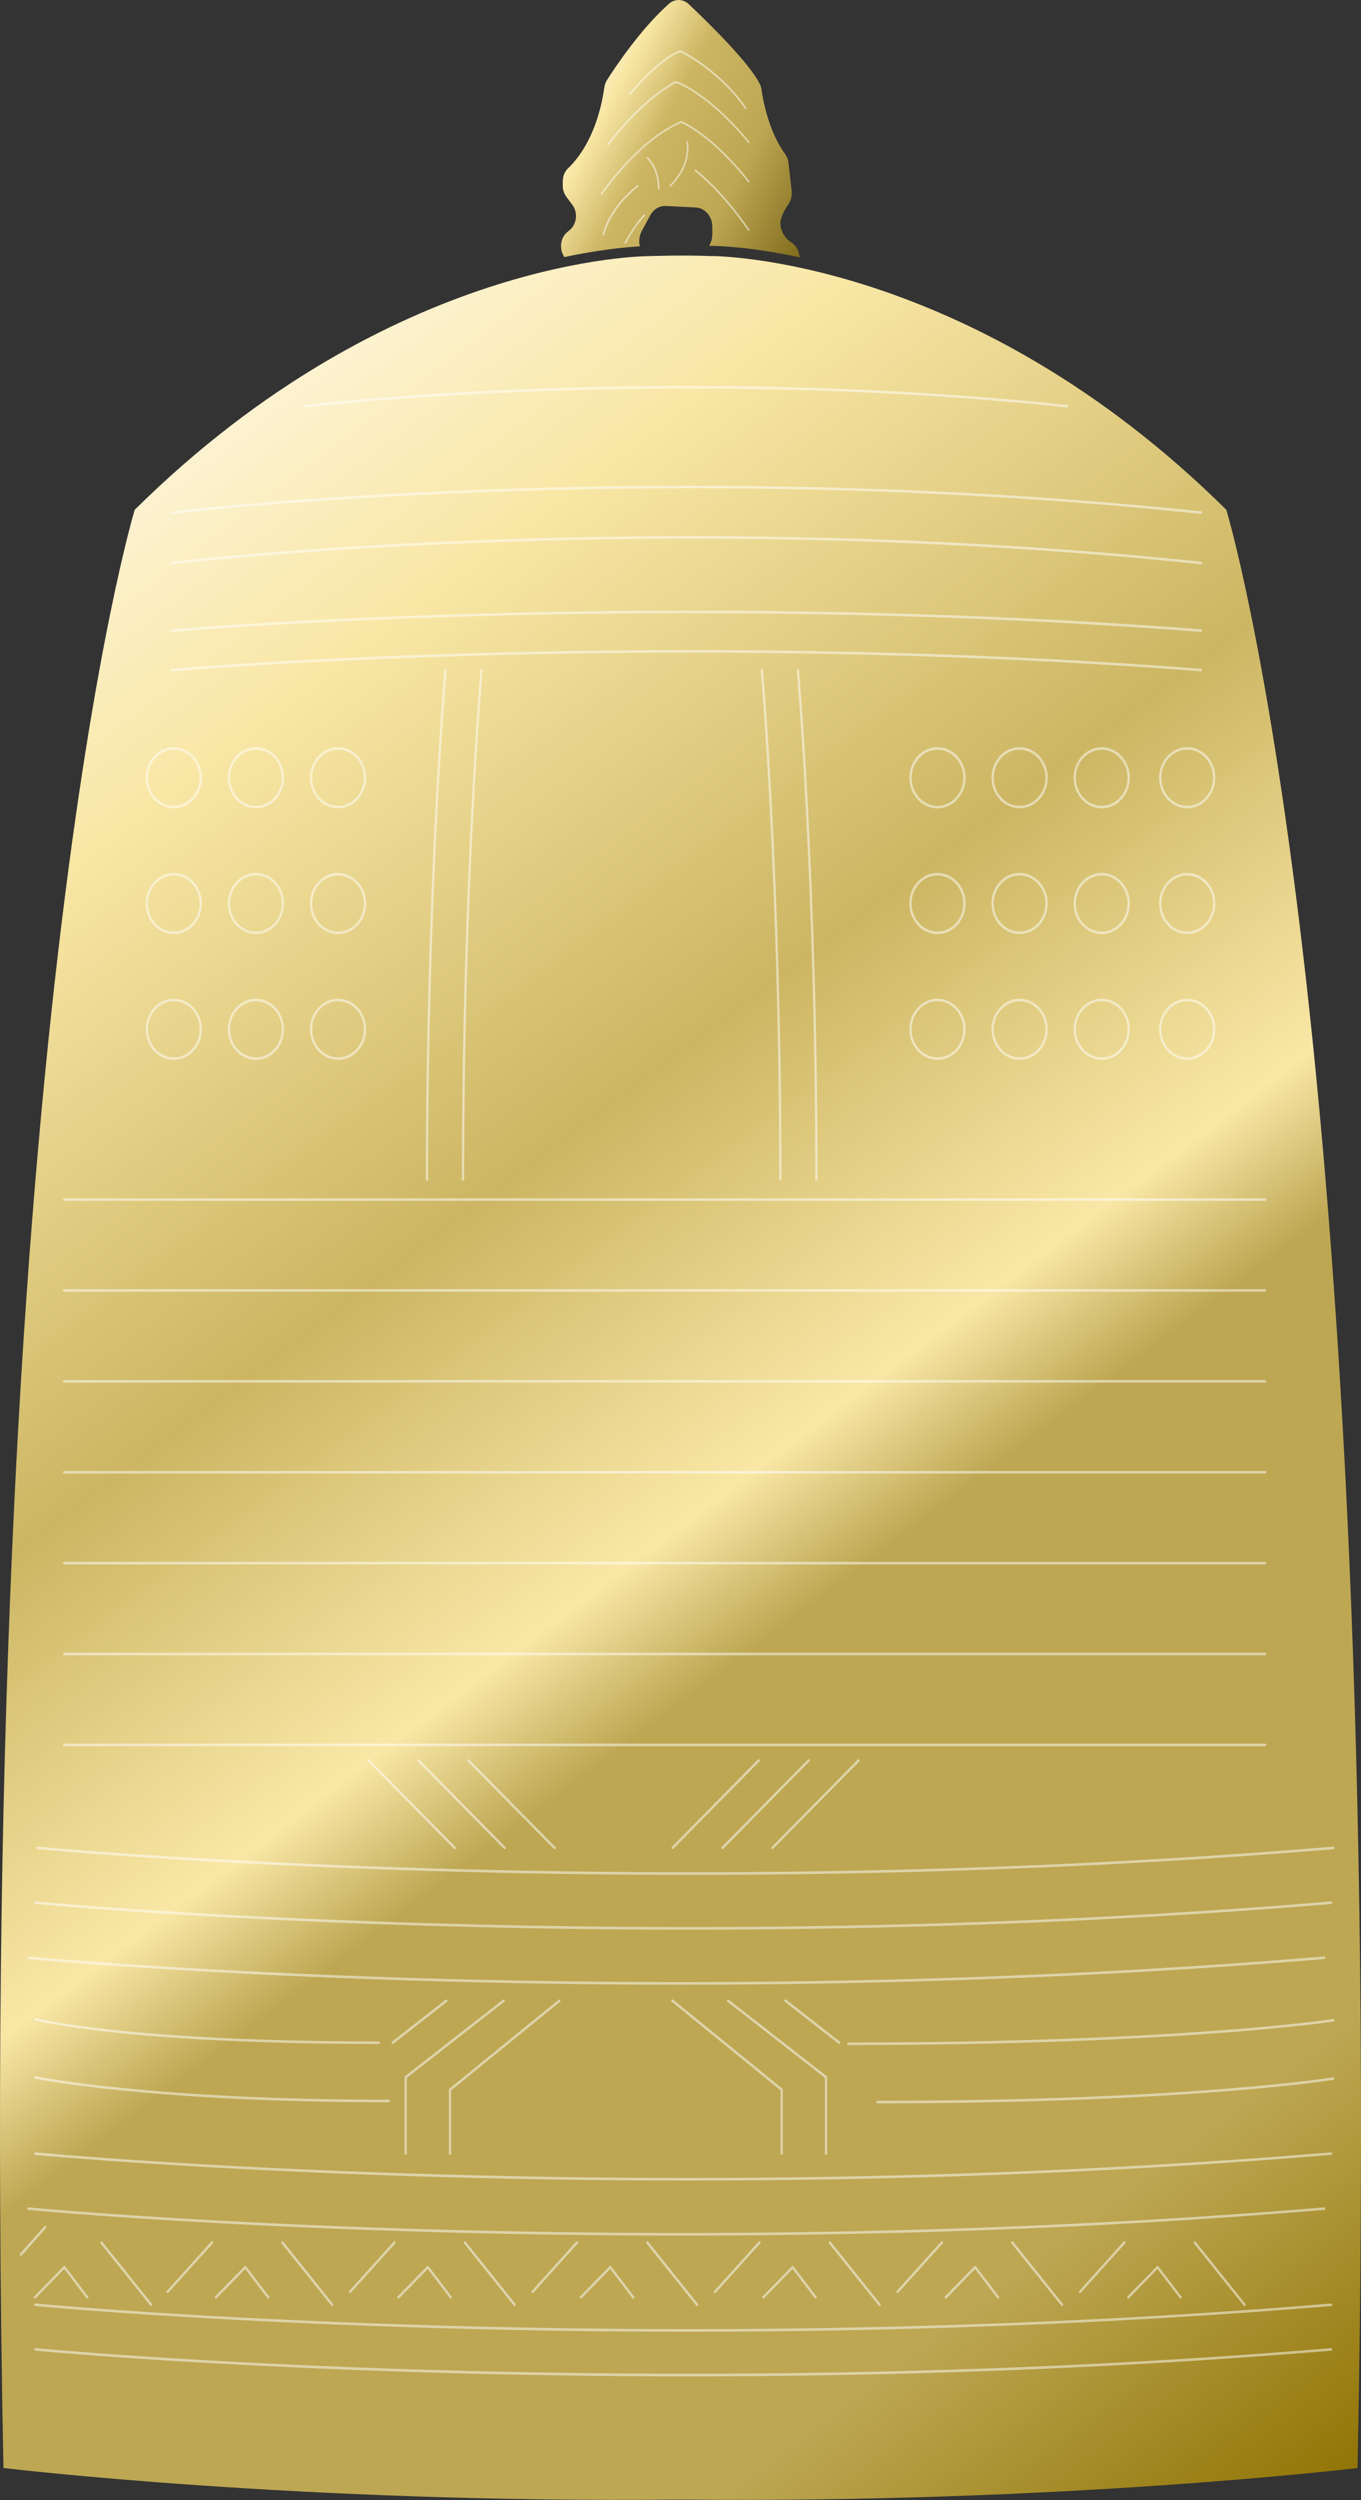 <svg width="331" height="608" viewBox="0 0 331 608" fill="none" xmlns="http://www.w3.org/2000/svg">
<rect x="0" y="0" width="331" height="608" fill="#333333" stroke="none"/>
<path d="M173.176 62.279C173.176 62.279 235.707 62.066 298.238 123.965C298.238 123.965 337.161 251.191 330.16 600.199C330.16 600.199 258.35 608.854 165.501 607.879C72.653 608.854 0.843 600.199 0.843 600.199C-6.159 251.204 32.765 123.978 32.765 123.978C95.296 62.066 157.827 62.291 157.827 62.291C157.827 62.291 166.399 61.978 173.176 62.291V62.279Z" fill="url(#paint0_linear_232_549)"/>
<path d="M8.572 463.043C9.549 463.143 74.728 469.284 167.419 469.284C214.107 469.284 267.796 467.72 323.729 463.043C323.886 463.043 323.999 462.88 323.987 462.705C323.987 462.53 323.83 462.38 323.684 462.417C156.726 476.376 10.076 462.555 8.606 462.417C8.46 462.405 8.314 462.53 8.303 462.705C8.292 462.88 8.404 463.03 8.561 463.043H8.572Z" fill="white" fill-opacity="0.5"/>
<path d="M6.889 476.425C7.865 476.526 73.044 482.667 165.736 482.667C212.423 482.667 266.113 481.103 322.046 476.425C322.203 476.425 322.315 476.263 322.304 476.088C322.293 475.913 322.158 475.763 322.001 475.8C155.043 489.758 8.393 475.938 6.923 475.8C6.766 475.775 6.631 475.913 6.62 476.088C6.609 476.263 6.721 476.413 6.878 476.425H6.889Z" fill="white" fill-opacity="0.5"/>
<path d="M8.572 524.054C9.549 524.154 74.728 530.295 167.419 530.295C214.107 530.295 267.796 528.732 323.729 524.054C323.886 524.054 323.999 523.891 323.987 523.716C323.987 523.541 323.83 523.391 323.684 523.429C156.726 537.387 10.076 523.566 8.606 523.429C8.46 523.404 8.314 523.541 8.303 523.716C8.292 523.891 8.404 524.041 8.561 524.054H8.572Z" fill="white" fill-opacity="0.5"/>
<path d="M323.696 560.188C156.737 574.146 10.087 560.326 8.617 560.188C8.471 560.163 8.326 560.301 8.314 560.476C8.303 560.651 8.415 560.801 8.572 560.813C9.549 560.913 74.728 567.055 167.419 567.055C214.107 567.055 267.796 565.491 323.729 560.813C323.886 560.813 323.999 560.651 323.987 560.476C323.987 560.301 323.83 560.15 323.684 560.188H323.696Z" fill="white" fill-opacity="0.5"/>
<path d="M323.696 571.044C156.737 585.003 10.087 571.182 8.617 571.044C8.471 571.032 8.326 571.157 8.314 571.332C8.303 571.507 8.415 571.657 8.572 571.67C9.549 571.77 74.728 577.911 167.419 577.911C214.107 577.911 267.796 576.348 323.729 571.67C323.886 571.67 323.999 571.507 323.987 571.332C323.987 571.157 323.83 571.007 323.684 571.044H323.696Z" fill="white" fill-opacity="0.5"/>
<path d="M6.889 537.437C7.865 537.537 73.044 543.678 165.736 543.678C212.423 543.678 266.113 542.115 322.046 537.437C322.203 537.437 322.315 537.274 322.304 537.099C322.293 536.924 322.158 536.774 322.001 536.812C155.043 550.77 8.393 536.949 6.923 536.812C6.766 536.787 6.631 536.924 6.62 537.099C6.609 537.274 6.721 537.424 6.878 537.437H6.889Z" fill="white" fill-opacity="0.5"/>
<path d="M9.133 449.71C10.11 449.81 75.288 455.951 167.98 455.951C214.668 455.951 268.357 454.387 324.29 449.71C324.447 449.71 324.559 449.547 324.548 449.372C324.548 449.197 324.391 449.047 324.245 449.084C157.287 463.042 10.637 449.222 9.167 449.084C9.01 449.072 8.875 449.197 8.864 449.372C8.853 449.547 8.965 449.697 9.122 449.71H9.133Z" fill="white" fill-opacity="0.5"/>
<path d="M15.607 292.041H307.684C307.841 292.041 307.965 291.903 307.965 291.728C307.965 291.553 307.841 291.415 307.684 291.415H15.607C15.45 291.415 15.327 291.553 15.327 291.728C15.327 291.903 15.45 292.041 15.607 292.041Z" fill="white" fill-opacity="0.5"/>
<path d="M15.607 314.141H307.684C307.841 314.141 307.965 314.004 307.965 313.829C307.965 313.653 307.841 313.516 307.684 313.516H15.607C15.45 313.516 15.327 313.653 15.327 313.829C15.327 314.004 15.45 314.141 15.607 314.141Z" fill="white" fill-opacity="0.5"/>
<path d="M15.607 336.242H307.684C307.841 336.242 307.965 336.104 307.965 335.929C307.965 335.754 307.841 335.617 307.684 335.617H15.607C15.45 335.617 15.327 335.754 15.327 335.929C15.327 336.104 15.45 336.242 15.607 336.242Z" fill="white" fill-opacity="0.5"/>
<path d="M15.607 358.355H307.684C307.841 358.355 307.965 358.218 307.965 358.042C307.965 357.867 307.841 357.73 307.684 357.73H15.607C15.45 357.73 15.327 357.867 15.327 358.042C15.327 358.218 15.45 358.355 15.607 358.355Z" fill="white" fill-opacity="0.5"/>
<path d="M15.607 380.456H307.684C307.841 380.456 307.965 380.318 307.965 380.143C307.965 379.968 307.841 379.83 307.684 379.83H15.607C15.45 379.83 15.327 379.968 15.327 380.143C15.327 380.318 15.45 380.456 15.607 380.456Z" fill="white" fill-opacity="0.5"/>
<path d="M15.607 402.557H307.684C307.841 402.557 307.965 402.419 307.965 402.244C307.965 402.069 307.841 401.931 307.684 401.931H15.607C15.45 401.931 15.327 402.069 15.327 402.244C15.327 402.419 15.45 402.557 15.607 402.557Z" fill="white" fill-opacity="0.5"/>
<path d="M15.607 424.657H307.684C307.841 424.657 307.965 424.52 307.965 424.344C307.965 424.169 307.841 424.032 307.684 424.032H15.607C15.45 424.032 15.327 424.169 15.327 424.344C15.327 424.52 15.45 424.657 15.607 424.657Z" fill="white" fill-opacity="0.5"/>
<path d="M41.863 124.978C41.863 124.978 41.886 124.978 41.897 124.978C43.052 124.841 159.508 111.02 292.077 124.978C292.222 124.978 292.368 124.866 292.38 124.691C292.391 124.516 292.279 124.366 292.122 124.353C159.486 110.395 42.985 124.215 41.818 124.353C41.661 124.378 41.549 124.528 41.571 124.703C41.583 124.866 41.706 124.978 41.852 124.978H41.863Z" fill="white" fill-opacity="0.5"/>
<path d="M41.863 137.236C41.863 137.236 41.886 137.236 41.897 137.236C43.052 137.098 159.508 123.277 292.077 137.236C292.222 137.236 292.368 137.123 292.38 136.948C292.391 136.773 292.279 136.623 292.122 136.61C159.486 122.652 42.985 136.473 41.818 136.61C41.661 136.635 41.549 136.785 41.571 136.961C41.583 137.123 41.706 137.236 41.852 137.236H41.863Z" fill="white" fill-opacity="0.5"/>
<path d="M73.931 99.1C74.795 99.001 161.18 88.744 259.515 99.1H259.538C259.684 99.1 259.807 98.975 259.818 98.813C259.829 98.638 259.717 98.488 259.56 98.475C161.158 88.119 74.716 98.375 73.864 98.475C73.706 98.5 73.594 98.65 73.617 98.825C73.639 99.001 73.774 99.126 73.931 99.1Z" fill="white" fill-opacity="0.5"/>
<path d="M41.841 153.671C41.841 153.671 41.852 153.671 41.863 153.671C43.019 153.571 159.486 143.477 292.065 153.671C292.223 153.696 292.357 153.558 292.368 153.383C292.368 153.208 292.267 153.058 292.11 153.045C159.486 142.852 42.985 152.945 41.829 153.045C41.672 153.058 41.56 153.208 41.571 153.383C41.583 153.546 41.706 153.671 41.852 153.671H41.841Z" fill="white" fill-opacity="0.5"/>
<path d="M41.841 163.264C41.841 163.264 41.852 163.264 41.863 163.264C43.019 163.164 159.486 153.07 292.065 163.264C292.223 163.264 292.357 163.151 292.368 162.976C292.368 162.801 292.267 162.651 292.11 162.638C159.486 152.445 42.985 162.538 41.829 162.638C41.672 162.651 41.56 162.801 41.571 162.976C41.583 163.139 41.706 163.264 41.852 163.264H41.841Z" fill="white" fill-opacity="0.5"/>
<path d="M42.267 196.596C46.037 196.596 49.111 193.257 49.111 189.154C49.111 185.052 46.037 181.712 42.267 181.712C38.497 181.712 35.423 185.052 35.423 189.154C35.423 193.257 38.497 196.596 42.267 196.596ZM42.267 182.325C45.734 182.325 48.55 185.389 48.55 189.142C48.55 192.894 45.734 195.958 42.267 195.958C38.8 195.958 35.984 192.894 35.984 189.142C35.984 185.389 38.8 182.325 42.267 182.325Z" fill="white" fill-opacity="0.5"/>
<path d="M62.239 181.7C58.469 181.7 55.395 185.039 55.395 189.142C55.395 193.244 58.469 196.584 62.239 196.584C66.009 196.584 69.084 193.244 69.084 189.142C69.084 185.039 66.009 181.7 62.239 181.7ZM62.239 195.971C58.772 195.971 55.956 192.906 55.956 189.154C55.956 185.402 58.772 182.338 62.239 182.338C65.706 182.338 68.523 185.402 68.523 189.154C68.523 192.906 65.706 195.971 62.239 195.971Z" fill="white" fill-opacity="0.5"/>
<path d="M82.212 181.7C78.441 181.7 75.367 185.039 75.367 189.142C75.367 193.244 78.441 196.584 82.212 196.584C85.981 196.584 89.056 193.244 89.056 189.142C89.056 185.039 85.981 181.7 82.212 181.7ZM82.212 195.971C78.744 195.971 75.928 192.906 75.928 189.154C75.928 185.402 78.744 182.338 82.212 182.338C85.679 182.338 88.495 185.402 88.495 189.154C88.495 192.906 85.679 195.971 82.212 195.971Z" fill="white" fill-opacity="0.5"/>
<path d="M42.267 227.177C46.037 227.177 49.111 223.837 49.111 219.735C49.111 215.633 46.037 212.293 42.267 212.293C38.497 212.293 35.423 215.633 35.423 219.735C35.423 223.837 38.497 227.177 42.267 227.177ZM42.267 212.906C45.734 212.906 48.55 215.97 48.55 219.722C48.55 223.475 45.734 226.539 42.267 226.539C38.8 226.539 35.984 223.475 35.984 219.722C35.984 215.97 38.8 212.906 42.267 212.906Z" fill="white" fill-opacity="0.5"/>
<path d="M62.239 212.281C58.469 212.281 55.395 215.62 55.395 219.722C55.395 223.825 58.469 227.164 62.239 227.164C66.009 227.164 69.084 223.825 69.084 219.722C69.084 215.62 66.009 212.281 62.239 212.281ZM62.239 226.552C58.772 226.552 55.956 223.487 55.956 219.735C55.956 215.983 58.772 212.918 62.239 212.918C65.706 212.918 68.523 215.983 68.523 219.735C68.523 223.487 65.706 226.552 62.239 226.552Z" fill="white" fill-opacity="0.5"/>
<path d="M82.212 212.281C78.441 212.281 75.367 215.62 75.367 219.722C75.367 223.825 78.441 227.164 82.212 227.164C85.981 227.164 89.056 223.825 89.056 219.722C89.056 215.62 85.981 212.281 82.212 212.281ZM82.212 226.552C78.744 226.552 75.928 223.487 75.928 219.735C75.928 215.983 78.744 212.918 82.212 212.918C85.679 212.918 88.495 215.983 88.495 219.735C88.495 223.487 85.679 226.552 82.212 226.552Z" fill="white" fill-opacity="0.5"/>
<path d="M42.267 257.758C46.037 257.758 49.111 254.418 49.111 250.316C49.111 246.213 46.037 242.874 42.267 242.874C38.497 242.874 35.423 246.213 35.423 250.316C35.423 254.418 38.497 257.758 42.267 257.758ZM42.267 243.499C45.734 243.499 48.55 246.563 48.55 250.316C48.55 254.068 45.734 257.132 42.267 257.132C38.8 257.132 35.984 254.068 35.984 250.316C35.984 246.563 38.8 243.499 42.267 243.499Z" fill="white" fill-opacity="0.5"/>
<path d="M62.239 242.874C58.469 242.874 55.395 246.213 55.395 250.316C55.395 254.418 58.469 257.758 62.239 257.758C66.009 257.758 69.084 254.418 69.084 250.316C69.084 246.213 66.009 242.874 62.239 242.874ZM62.239 257.132C58.772 257.132 55.956 254.068 55.956 250.316C55.956 246.563 58.772 243.499 62.239 243.499C65.706 243.499 68.523 246.563 68.523 250.316C68.523 254.068 65.706 257.132 62.239 257.132Z" fill="white" fill-opacity="0.5"/>
<path d="M82.212 242.874C78.441 242.874 75.367 246.213 75.367 250.316C75.367 254.418 78.441 257.758 82.212 257.758C85.981 257.758 89.056 254.418 89.056 250.316C89.056 246.213 85.981 242.874 82.212 242.874ZM82.212 257.132C78.744 257.132 75.928 254.068 75.928 250.316C75.928 246.563 78.744 243.499 82.212 243.499C85.679 243.499 88.495 246.563 88.495 250.316C88.495 254.068 85.679 257.132 82.212 257.132Z" fill="white" fill-opacity="0.5"/>
<path d="M227.997 181.7C224.227 181.7 221.153 185.039 221.153 189.142C221.153 193.244 224.227 196.584 227.997 196.584C231.767 196.584 234.842 193.244 234.842 189.142C234.842 185.039 231.767 181.7 227.997 181.7ZM227.997 195.971C224.53 195.971 221.714 192.906 221.714 189.154C221.714 185.402 224.53 182.338 227.997 182.338C231.464 182.338 234.281 185.402 234.281 189.154C234.281 192.906 231.464 195.971 227.997 195.971Z" fill="white" fill-opacity="0.5"/>
<path d="M247.969 181.7C244.199 181.7 241.125 185.039 241.125 189.142C241.125 193.244 244.199 196.584 247.969 196.584C251.739 196.584 254.814 193.244 254.814 189.142C254.814 185.039 251.739 181.7 247.969 181.7ZM247.969 195.971C244.502 195.971 241.686 192.906 241.686 189.154C241.686 185.402 244.502 182.338 247.969 182.338C251.436 182.338 254.253 185.402 254.253 189.154C254.253 192.906 251.436 195.971 247.969 195.971Z" fill="white" fill-opacity="0.5"/>
<path d="M267.942 181.7C264.172 181.7 261.097 185.039 261.097 189.142C261.097 193.244 264.172 196.584 267.942 196.584C271.712 196.584 274.786 193.244 274.786 189.142C274.786 185.039 271.712 181.7 267.942 181.7ZM267.942 195.971C264.475 195.971 261.658 192.906 261.658 189.154C261.658 185.402 264.475 182.338 267.942 182.338C271.409 182.338 274.225 185.402 274.225 189.154C274.225 192.906 271.409 195.971 267.942 195.971Z" fill="white" fill-opacity="0.5"/>
<path d="M227.997 212.281C224.227 212.281 221.153 215.62 221.153 219.722C221.153 223.825 224.227 227.164 227.997 227.164C231.767 227.164 234.842 223.825 234.842 219.722C234.842 215.62 231.767 212.281 227.997 212.281ZM227.997 226.552C224.53 226.552 221.714 223.487 221.714 219.735C221.714 215.983 224.53 212.918 227.997 212.918C231.464 212.918 234.281 215.983 234.281 219.735C234.281 223.487 231.464 226.552 227.997 226.552Z" fill="white" fill-opacity="0.5"/>
<path d="M247.969 212.281C244.199 212.281 241.125 215.62 241.125 219.722C241.125 223.825 244.199 227.164 247.969 227.164C251.739 227.164 254.814 223.825 254.814 219.722C254.814 215.62 251.739 212.281 247.969 212.281ZM247.969 226.552C244.502 226.552 241.686 223.487 241.686 219.735C241.686 215.983 244.502 212.918 247.969 212.918C251.436 212.918 254.253 215.983 254.253 219.735C254.253 223.487 251.436 226.552 247.969 226.552Z" fill="white" fill-opacity="0.5"/>
<path d="M267.942 212.281C264.172 212.281 261.097 215.62 261.097 219.722C261.097 223.825 264.172 227.164 267.942 227.164C271.712 227.164 274.786 223.825 274.786 219.722C274.786 215.62 271.712 212.281 267.942 212.281ZM267.942 226.552C264.475 226.552 261.658 223.487 261.658 219.735C261.658 215.983 264.475 212.918 267.942 212.918C271.409 212.918 274.225 215.983 274.225 219.735C274.225 223.487 271.409 226.552 267.942 226.552Z" fill="white" fill-opacity="0.5"/>
<path d="M227.997 242.874C224.227 242.874 221.153 246.213 221.153 250.316C221.153 254.418 224.227 257.758 227.997 257.758C231.767 257.758 234.842 254.418 234.842 250.316C234.842 246.213 231.767 242.874 227.997 242.874ZM227.997 257.132C224.53 257.132 221.714 254.068 221.714 250.316C221.714 246.563 224.53 243.499 227.997 243.499C231.464 243.499 234.281 246.563 234.281 250.316C234.281 254.068 231.464 257.132 227.997 257.132Z" fill="white" fill-opacity="0.5"/>
<path d="M247.969 242.874C244.199 242.874 241.125 246.213 241.125 250.316C241.125 254.418 244.199 257.758 247.969 257.758C251.739 257.758 254.814 254.418 254.814 250.316C254.814 246.213 251.739 242.874 247.969 242.874ZM247.969 257.132C244.502 257.132 241.686 254.068 241.686 250.316C241.686 246.563 244.502 243.499 247.969 243.499C251.436 243.499 254.253 246.563 254.253 250.316C254.253 254.068 251.436 257.132 247.969 257.132Z" fill="white" fill-opacity="0.5"/>
<path d="M267.942 242.874C264.172 242.874 261.097 246.213 261.097 250.316C261.097 254.418 264.172 257.758 267.942 257.758C271.712 257.758 274.786 254.418 274.786 250.316C274.786 246.213 271.712 242.874 267.942 242.874ZM267.942 257.132C264.475 257.132 261.658 254.068 261.658 250.316C261.658 246.563 264.475 243.499 267.942 243.499C271.409 243.499 274.225 246.563 274.225 250.316C274.225 254.068 271.409 257.132 267.942 257.132Z" fill="white" fill-opacity="0.5"/>
<path d="M281.889 189.142C281.889 193.244 284.963 196.584 288.733 196.584C292.503 196.584 295.577 193.244 295.577 189.142C295.577 185.039 292.503 181.7 288.733 181.7C284.963 181.7 281.889 185.039 281.889 189.142ZM295.016 189.142C295.016 192.906 292.2 195.958 288.733 195.958C285.266 195.958 282.45 192.894 282.45 189.142C282.45 185.389 285.266 182.325 288.733 182.325C292.2 182.325 295.016 185.389 295.016 189.142Z" fill="white" fill-opacity="0.5"/>
<path d="M288.733 212.281C284.963 212.281 281.889 215.62 281.889 219.722C281.889 223.825 284.963 227.164 288.733 227.164C292.503 227.164 295.577 223.825 295.577 219.722C295.577 215.62 292.503 212.281 288.733 212.281ZM288.733 226.552C285.266 226.552 282.45 223.487 282.45 219.735C282.45 215.983 285.266 212.918 288.733 212.918C292.2 212.918 295.016 215.983 295.016 219.735C295.016 223.487 292.2 226.552 288.733 226.552Z" fill="white" fill-opacity="0.5"/>
<path d="M288.733 242.874C284.963 242.874 281.889 246.213 281.889 250.316C281.889 254.418 284.963 257.758 288.733 257.758C292.503 257.758 295.577 254.418 295.577 250.316C295.577 246.213 292.503 242.874 288.733 242.874ZM288.733 257.132C285.266 257.132 282.45 254.068 282.45 250.316C282.45 246.563 285.266 243.499 288.733 243.499C292.2 243.499 295.016 246.563 295.016 250.316C295.016 254.068 292.2 257.132 288.733 257.132Z" fill="white" fill-opacity="0.5"/>
<path d="M116.837 162.926C116.792 163.439 112.327 214.669 112.327 286.837C112.327 287.013 112.45 287.15 112.607 287.15C112.764 287.15 112.888 287.013 112.888 286.837C112.888 214.707 117.353 163.501 117.398 162.989C117.41 162.814 117.297 162.663 117.152 162.651C117.006 162.651 116.86 162.763 116.849 162.926H116.837Z" fill="white" fill-opacity="0.5"/>
<path d="M108.074 162.926C108.029 163.439 103.564 214.669 103.564 286.837C103.564 287.013 103.687 287.15 103.844 287.15C104.001 287.15 104.125 287.013 104.125 286.837C104.125 214.707 108.59 163.501 108.635 162.989C108.647 162.814 108.534 162.663 108.388 162.651C108.243 162.651 108.097 162.763 108.086 162.926H108.074Z" fill="white" fill-opacity="0.5"/>
<path d="M185.248 162.651C185.091 162.663 184.978 162.826 185.001 162.989C185.046 163.501 189.511 214.707 189.511 286.837C189.511 287.013 189.635 287.15 189.792 287.15C189.949 287.15 190.072 287.013 190.072 286.837C190.072 214.682 185.607 163.439 185.562 162.926C185.551 162.751 185.405 162.626 185.259 162.651H185.248Z" fill="white" fill-opacity="0.5"/>
<path d="M194.011 162.651C193.854 162.663 193.742 162.826 193.764 162.989C193.809 163.501 198.275 214.707 198.275 286.837C198.275 287.013 198.398 287.15 198.555 287.15C198.712 287.15 198.836 287.013 198.836 286.837C198.836 214.682 194.37 163.439 194.325 162.926C194.314 162.751 194.168 162.626 194.022 162.651H194.011Z" fill="white" fill-opacity="0.5"/>
<path d="M134.88 449.71C134.958 449.71 135.037 449.672 135.093 449.61C135.194 449.484 135.194 449.284 135.07 449.172L114.122 427.922C114.01 427.809 113.83 427.809 113.729 427.947C113.628 428.072 113.628 428.272 113.752 428.384L134.7 449.635C134.7 449.635 134.824 449.722 134.891 449.722L134.88 449.71Z" fill="white" fill-opacity="0.5"/>
<path d="M122.739 449.71C122.818 449.71 122.896 449.672 122.953 449.61C123.054 449.484 123.054 449.284 122.93 449.172L101.982 427.922C101.87 427.809 101.69 427.809 101.589 427.947C101.488 428.072 101.488 428.272 101.611 428.384L122.56 449.635C122.56 449.635 122.683 449.722 122.751 449.722L122.739 449.71Z" fill="white" fill-opacity="0.5"/>
<path d="M89.437 427.934C89.336 428.059 89.336 428.259 89.46 428.372L110.408 449.622C110.408 449.622 110.532 449.71 110.599 449.71C110.677 449.71 110.756 449.672 110.812 449.61C110.913 449.484 110.913 449.284 110.79 449.172L89.841 427.922C89.729 427.809 89.55 427.809 89.449 427.947L89.437 427.934Z" fill="white" fill-opacity="0.5"/>
<path d="M187.851 449.71C187.918 449.71 187.986 449.685 188.042 449.622L208.99 428.372C209.102 428.259 209.114 428.059 209.013 427.934C208.912 427.809 208.732 427.796 208.62 427.909L187.671 449.159C187.559 449.272 187.548 449.472 187.649 449.597C187.705 449.66 187.784 449.697 187.851 449.697V449.71Z" fill="white" fill-opacity="0.5"/>
<path d="M175.711 449.71C175.778 449.71 175.845 449.685 175.901 449.622L196.85 428.372C196.962 428.259 196.973 428.059 196.872 427.934C196.771 427.809 196.592 427.796 196.479 427.909L175.531 449.159C175.419 449.272 175.408 449.472 175.509 449.597C175.565 449.66 175.643 449.697 175.711 449.697V449.71Z" fill="white" fill-opacity="0.5"/>
<path d="M184.72 427.934C184.619 427.809 184.44 427.796 184.328 427.909L163.379 449.159C163.267 449.272 163.256 449.472 163.357 449.597C163.413 449.66 163.492 449.697 163.57 449.697C163.637 449.697 163.705 449.672 163.761 449.61L184.709 428.359C184.821 428.247 184.833 428.047 184.732 427.922L184.72 427.934Z" fill="white" fill-opacity="0.5"/>
<path d="M109.163 508.207V523.741C109.163 523.916 109.286 524.054 109.443 524.054C109.6 524.054 109.724 523.916 109.724 523.741V508.37L136.193 486.819C136.316 486.719 136.35 486.519 136.249 486.381C136.159 486.244 135.979 486.206 135.856 486.319L109.264 507.969C109.196 508.032 109.151 508.119 109.151 508.219L109.163 508.207Z" fill="white" fill-opacity="0.5"/>
<path d="M122.335 486.306L98.515 504.893C98.436 504.955 98.391 505.043 98.391 505.155V523.741C98.391 523.916 98.515 524.054 98.672 524.054C98.829 524.054 98.952 523.916 98.952 523.741V505.318L122.65 486.819C122.773 486.719 122.807 486.519 122.717 486.381C122.627 486.244 122.459 486.206 122.324 486.306H122.335Z" fill="white" fill-opacity="0.5"/>
<path d="M108.4 486.306L95.328 496.512C95.205 496.613 95.171 496.813 95.261 496.95C95.317 497.038 95.406 497.088 95.485 497.088C95.541 497.088 95.597 497.075 95.642 497.038L108.714 486.832C108.837 486.732 108.871 486.532 108.781 486.394C108.691 486.256 108.523 486.219 108.388 486.319L108.4 486.306Z" fill="white" fill-opacity="0.5"/>
<path d="M163.312 486.369C163.222 486.507 163.245 486.707 163.368 486.807L189.837 508.357V523.729C189.837 523.904 189.96 524.041 190.118 524.041C190.275 524.041 190.398 523.904 190.398 523.729V508.194C190.398 508.094 190.353 507.994 190.286 507.944L163.694 486.294C163.57 486.194 163.391 486.219 163.301 486.356L163.312 486.369Z" fill="white" fill-opacity="0.5"/>
<path d="M176.844 486.381C176.754 486.519 176.788 486.719 176.911 486.819L200.608 505.318V523.741C200.608 523.916 200.732 524.054 200.889 524.054C201.046 524.054 201.169 523.916 201.169 523.741V505.155C201.169 505.055 201.125 504.955 201.046 504.893L177.225 486.306C177.102 486.206 176.922 486.244 176.833 486.381H176.844Z" fill="white" fill-opacity="0.5"/>
<path d="M204.087 497.075C204.177 497.075 204.266 497.025 204.322 496.938C204.412 496.8 204.379 496.6 204.255 496.5L191.183 486.294C191.06 486.194 190.88 486.231 190.791 486.369C190.701 486.506 190.735 486.707 190.858 486.807L203.93 497.013C203.93 497.013 204.031 497.063 204.087 497.063V497.075Z" fill="white" fill-opacity="0.5"/>
<path d="M92.108 497.088C92.265 497.088 92.388 496.95 92.388 496.775C92.388 496.6 92.265 496.462 92.108 496.462C30.385 496.462 8.875 490.809 8.662 490.747C8.516 490.709 8.359 490.809 8.326 490.972C8.292 491.134 8.382 491.309 8.528 491.347C8.741 491.409 30.295 497.075 92.108 497.075V497.088Z" fill="white" fill-opacity="0.5"/>
<path d="M8.539 505.53C8.808 505.58 36.432 511.259 94.531 511.259C94.689 511.259 94.812 511.121 94.812 510.946C94.812 510.771 94.689 510.633 94.531 510.633C36.5 510.633 8.92 504.98 8.651 504.917C8.494 504.88 8.348 504.993 8.326 505.168C8.292 505.33 8.393 505.505 8.55 505.53H8.539Z" fill="white" fill-opacity="0.5"/>
<path d="M324.234 491.009C323.864 491.072 286.41 496.725 206.286 496.725C206.129 496.725 206.005 496.863 206.005 497.038C206.005 497.213 206.129 497.351 206.286 497.351C286.455 497.351 323.942 491.685 324.302 491.635C324.459 491.61 324.56 491.447 324.537 491.284C324.515 491.109 324.391 490.997 324.223 491.022L324.234 491.009Z" fill="white" fill-opacity="0.5"/>
<path d="M324.548 505.443C324.526 505.268 324.38 505.155 324.234 505.18C323.886 505.243 288.688 510.896 213.366 510.896C213.209 510.896 213.086 511.034 213.086 511.209C213.086 511.384 213.209 511.521 213.366 511.521C288.733 511.521 323.965 505.856 324.313 505.793C324.47 505.768 324.571 505.605 324.548 505.443Z" fill="white" fill-opacity="0.5"/>
<path d="M51.367 545.141L40.573 557.124C40.461 557.249 40.461 557.449 40.573 557.561C40.629 557.624 40.696 557.649 40.775 557.649C40.853 557.649 40.921 557.624 40.977 557.561L51.771 545.579C51.883 545.454 51.883 545.254 51.771 545.141C51.658 545.016 51.479 545.016 51.378 545.141H51.367Z" fill="white" fill-opacity="0.5"/>
<path d="M68.478 545.129C68.366 545.242 68.354 545.442 68.455 545.567L80.562 560.701C80.618 560.776 80.697 560.801 80.775 560.801C80.843 560.801 80.91 560.776 80.966 560.726C81.078 560.613 81.089 560.413 80.989 560.288L68.882 545.154C68.781 545.029 68.601 545.016 68.489 545.129H68.478Z" fill="white" fill-opacity="0.5"/>
<path d="M59.67 551.045C59.591 551.045 59.524 551.07 59.468 551.133L52.32 558.474C52.208 558.587 52.197 558.787 52.309 558.912C52.41 559.037 52.59 559.05 52.702 558.925L59.636 551.808L65.033 558.9C65.089 558.975 65.168 559.012 65.246 559.012C65.314 559.012 65.37 558.987 65.426 558.937C65.549 558.825 65.56 558.624 65.46 558.499L59.872 551.158C59.827 551.095 59.748 551.057 59.67 551.045Z" fill="white" fill-opacity="0.5"/>
<path d="M11.164 541.427C11.052 541.302 10.873 541.302 10.772 541.427L4.87 548.093C4.757 548.218 4.757 548.418 4.87 548.531C4.926 548.594 4.993 548.619 5.072 548.619C5.15 548.619 5.218 548.594 5.274 548.531L11.175 541.865C11.288 541.739 11.288 541.539 11.175 541.427H11.164Z" fill="white" fill-opacity="0.5"/>
<path d="M24.46 545.129C24.348 545.242 24.337 545.442 24.438 545.567L36.545 560.701C36.601 560.776 36.679 560.801 36.758 560.801C36.825 560.801 36.893 560.776 36.949 560.726C37.061 560.613 37.072 560.413 36.971 560.288L24.864 545.154C24.763 545.029 24.584 545.016 24.472 545.129H24.46Z" fill="white" fill-opacity="0.5"/>
<path d="M8.685 558.925L15.619 551.808L21.016 558.9C21.072 558.975 21.15 559.012 21.229 559.012C21.296 559.012 21.352 558.987 21.409 558.937C21.532 558.825 21.543 558.624 21.442 558.499L15.854 551.158C15.809 551.095 15.731 551.057 15.652 551.045C15.574 551.045 15.507 551.07 15.45 551.133L8.303 558.474C8.191 558.587 8.18 558.787 8.292 558.912C8.393 559.037 8.572 559.05 8.685 558.925Z" fill="white" fill-opacity="0.5"/>
<path d="M95.743 545.141L84.949 557.124C84.837 557.249 84.837 557.449 84.949 557.561C85.005 557.624 85.073 557.649 85.151 557.649C85.23 557.649 85.297 557.624 85.353 557.561L96.147 545.579C96.259 545.454 96.259 545.254 96.147 545.141C96.035 545.016 95.855 545.016 95.754 545.141H95.743Z" fill="white" fill-opacity="0.5"/>
<path d="M112.854 545.129C112.742 545.242 112.731 545.442 112.832 545.567L124.939 560.701C124.995 560.776 125.073 560.801 125.152 560.801C125.219 560.801 125.286 560.776 125.342 560.726C125.455 560.613 125.466 560.413 125.365 560.288L113.258 545.154C113.157 545.029 112.978 545.016 112.865 545.129H112.854Z" fill="white" fill-opacity="0.5"/>
<path d="M104.057 551.045C103.979 551.045 103.912 551.07 103.855 551.133L96.708 558.474C96.596 558.587 96.585 558.787 96.697 558.912C96.798 559.037 96.977 559.05 97.09 558.925L104.024 551.808L109.421 558.9C109.477 558.975 109.555 559.012 109.634 559.012C109.701 559.012 109.757 558.987 109.813 558.937C109.937 558.825 109.948 558.624 109.847 558.499L104.259 551.158C104.215 551.095 104.136 551.057 104.057 551.045Z" fill="white" fill-opacity="0.5"/>
<path d="M140.12 545.141L129.326 557.124C129.214 557.249 129.214 557.449 129.326 557.561C129.382 557.624 129.449 557.649 129.528 557.649C129.606 557.649 129.674 557.624 129.73 557.561L140.524 545.579C140.636 545.454 140.636 545.254 140.524 545.141C140.411 545.016 140.232 545.016 140.131 545.141H140.12Z" fill="white" fill-opacity="0.5"/>
<path d="M157.231 545.129C157.119 545.242 157.107 545.442 157.208 545.567L169.315 560.701C169.371 560.776 169.45 560.801 169.528 560.801C169.596 560.801 169.663 560.776 169.719 560.726C169.831 560.613 169.842 560.413 169.741 560.288L157.635 545.154C157.534 545.029 157.354 545.016 157.242 545.129H157.231Z" fill="white" fill-opacity="0.5"/>
<path d="M148.434 551.045C148.355 551.045 148.288 551.07 148.232 551.133L141.085 558.474C140.972 558.587 140.961 558.787 141.073 558.912C141.174 559.037 141.354 559.05 141.466 558.925L148.4 551.808L153.797 558.9C153.853 558.975 153.932 559.012 154.01 559.012C154.078 559.012 154.134 558.987 154.19 558.937C154.313 558.825 154.325 558.624 154.224 558.499L148.636 551.158C148.591 551.095 148.512 551.057 148.434 551.045Z" fill="white" fill-opacity="0.5"/>
<path d="M184.496 545.142L173.702 557.124C173.59 557.249 173.59 557.449 173.702 557.561C173.758 557.624 173.826 557.649 173.904 557.649C173.983 557.649 174.05 557.624 174.106 557.561L184.9 545.579C185.012 545.454 185.012 545.254 184.9 545.142C184.788 545.029 184.608 545.016 184.507 545.142H184.496Z" fill="white" fill-opacity="0.5"/>
<path d="M201.607 545.129C201.495 545.242 201.484 545.442 201.585 545.567L213.691 560.701C213.748 560.776 213.826 560.801 213.905 560.801C213.972 560.801 214.039 560.776 214.095 560.726C214.208 560.613 214.219 560.413 214.118 560.288L202.011 545.154C201.91 545.029 201.731 545.016 201.618 545.129H201.607Z" fill="white" fill-opacity="0.5"/>
<path d="M192.81 551.045C192.721 551.045 192.665 551.07 192.597 551.133L185.45 558.474C185.338 558.587 185.326 558.787 185.439 558.912C185.551 559.037 185.719 559.05 185.831 558.925L192.754 551.808L198.151 558.9C198.207 558.975 198.286 559.012 198.364 559.012C198.432 559.012 198.499 558.987 198.544 558.937C198.656 558.825 198.679 558.624 198.578 558.499L192.99 551.158C192.945 551.095 192.866 551.057 192.799 551.045H192.81Z" fill="white" fill-opacity="0.5"/>
<path d="M228.884 545.142L218.09 557.124C217.978 557.249 217.978 557.449 218.09 557.561C218.146 557.624 218.213 557.649 218.292 557.649C218.37 557.649 218.438 557.624 218.494 557.561L229.288 545.579C229.4 545.454 229.4 545.254 229.288 545.142C229.175 545.029 229.007 545.016 228.895 545.142H228.884Z" fill="white" fill-opacity="0.5"/>
<path d="M245.995 545.129C245.883 545.242 245.871 545.442 245.972 545.567L258.079 560.701C258.135 560.776 258.214 560.801 258.292 560.801C258.36 560.801 258.427 560.776 258.483 560.726C258.595 560.613 258.606 560.413 258.505 560.288L246.399 545.154C246.298 545.029 246.118 545.016 246.006 545.129H245.995Z" fill="white" fill-opacity="0.5"/>
<path d="M237.187 551.045C237.097 551.045 237.041 551.07 236.974 551.133L229.826 558.474C229.714 558.587 229.703 558.787 229.815 558.912C229.927 559.037 230.096 559.05 230.208 558.925L237.131 551.808L242.528 558.9C242.584 558.975 242.662 559.012 242.741 559.012C242.808 559.012 242.876 558.987 242.92 558.937C243.033 558.825 243.055 558.624 242.954 558.499L237.366 551.158C237.321 551.095 237.243 551.057 237.176 551.045H237.187Z" fill="white" fill-opacity="0.5"/>
<path d="M273.26 545.142L262.466 557.124C262.354 557.249 262.354 557.449 262.466 557.561C262.522 557.624 262.59 557.649 262.668 557.649C262.747 557.649 262.814 557.624 262.87 557.561L273.664 545.579C273.776 545.454 273.776 545.254 273.664 545.142C273.552 545.029 273.384 545.016 273.271 545.142H273.26Z" fill="white" fill-opacity="0.5"/>
<path d="M290.371 545.129C290.259 545.242 290.248 545.442 290.349 545.567L302.456 560.701C302.512 560.776 302.59 560.801 302.669 560.801C302.736 560.801 302.803 560.776 302.859 560.726C302.972 560.613 302.983 560.413 302.882 560.288L290.775 545.154C290.674 545.029 290.495 545.016 290.382 545.129H290.371Z" fill="white" fill-opacity="0.5"/>
<path d="M281.563 551.045C281.474 551.045 281.417 551.07 281.35 551.133L274.203 558.474C274.091 558.587 274.079 558.787 274.192 558.912C274.304 559.037 274.472 559.05 274.584 558.925L281.507 551.808L286.904 558.9C286.96 558.975 287.039 559.012 287.117 559.012C287.185 559.012 287.252 558.987 287.297 558.937C287.409 558.825 287.432 558.624 287.331 558.499L281.743 551.158C281.698 551.095 281.619 551.057 281.552 551.045H281.563Z" fill="white" fill-opacity="0.5"/>
<path d="M155.469 58.614C155.469 57.751 155.682 56.913 156.075 56.188L158.151 52.36C158.947 50.884 160.406 50.009 161.954 50.096L169.214 50.459C171.469 50.572 173.242 52.648 173.242 55.162V57.013C173.242 57.751 173.085 58.489 172.782 59.152L172.502 59.765C172.793 59.765 173.096 59.79 173.377 59.802C173.377 59.802 181.388 59.777 194.55 62.579C194.449 62.178 194.359 61.803 194.269 61.478C193.988 60.39 193.315 59.502 192.44 58.939C190.634 57.763 190.05 56.137 189.871 55.124C189.781 54.624 189.77 54.111 189.871 53.611C190.162 52.173 191.049 50.672 191.756 49.633C192.373 48.733 192.665 47.607 192.541 46.482L191.756 39.54C191.666 38.739 191.34 37.989 190.88 37.364C186.864 31.835 185.517 24.018 185.203 21.792C185.147 21.367 185.046 20.966 184.866 20.591C182.443 15.463 172.176 5.42 167.52 1.017C166.14 -0.296 164.12 -0.346 162.695 0.917C155.649 7.183 149.376 16.701 147.604 19.503C147.267 20.028 147.065 20.641 146.975 21.267C145.303 32.899 140.512 38.702 138.179 40.903C137.326 41.704 136.866 42.904 136.866 44.143V45.156C136.866 46.144 137.18 47.107 137.741 47.858L139.211 49.834C140.602 51.71 140.299 54.499 138.549 55.95L137.965 56.438C136.372 57.763 135.968 60.252 137.034 62.129C137.113 62.266 137.191 62.404 137.247 62.516C145.965 60.678 152.372 60.09 155.615 59.902C155.514 59.502 155.458 59.077 155.458 58.639L155.469 58.614Z" fill="url(#paint1_linear_232_549)"/>
<path d="M146.74 57.313C146.74 57.313 146.717 57.313 146.706 57.313C146.594 57.288 146.526 57.175 146.549 57.05C146.594 56.8 147.693 50.822 155.009 45.006C155.099 44.931 155.222 44.956 155.289 45.056C155.357 45.156 155.334 45.293 155.245 45.368C148.075 51.072 146.953 57.075 146.953 57.138C146.93 57.251 146.852 57.326 146.751 57.326L146.74 57.313Z" fill="white" fill-opacity="0.5"/>
<path d="M146.302 47.42C146.302 47.42 146.212 47.407 146.179 47.37C146.089 47.295 146.066 47.157 146.134 47.057C146.224 46.919 155.11 33.824 165.623 29.447C165.668 29.434 165.713 29.434 165.758 29.447C165.825 29.471 173.04 32.348 182.207 43.98C182.286 44.068 182.274 44.218 182.185 44.293C182.106 44.38 181.972 44.368 181.904 44.268C173.276 33.336 166.431 30.209 165.691 29.884C155.323 34.237 146.538 47.182 146.448 47.32C146.403 47.382 146.347 47.407 146.291 47.407L146.302 47.42Z" fill="white" fill-opacity="0.5"/>
<path d="M147.929 35.312C147.929 35.312 147.839 35.3 147.806 35.263C147.716 35.187 147.705 35.037 147.772 34.95C147.85 34.85 155.447 24.393 164.277 19.716C164.322 19.691 164.367 19.691 164.412 19.703C164.49 19.728 171.997 22.067 182.218 34.4C182.297 34.487 182.286 34.637 182.207 34.712C182.129 34.8 181.994 34.787 181.927 34.7C172.322 23.105 165.163 20.429 164.389 20.166C155.671 24.819 148.165 35.137 148.097 35.25C148.052 35.3 147.996 35.337 147.94 35.337L147.929 35.312Z" fill="white" fill-opacity="0.5"/>
<path d="M181.377 26.582C181.321 26.582 181.253 26.557 181.22 26.495C174.992 17.489 166.286 13.099 165.422 12.674C160.316 14.575 153.371 22.955 153.304 23.043C153.225 23.13 153.102 23.143 153.023 23.055C152.945 22.968 152.933 22.83 153.012 22.742C153.304 22.392 160.159 14.1 165.377 12.224C165.422 12.211 165.466 12.211 165.511 12.224C165.601 12.261 174.948 16.676 181.534 26.207C181.601 26.307 181.59 26.445 181.5 26.52C181.467 26.557 181.422 26.57 181.377 26.57V26.582Z" fill="white" fill-opacity="0.5"/>
<path d="M182.073 56.15C182.016 56.15 181.949 56.125 181.915 56.062C174.97 45.994 169.046 41.691 168.99 41.641C168.9 41.579 168.866 41.441 168.933 41.329C168.99 41.228 169.113 41.191 169.214 41.266C169.27 41.304 175.251 45.656 182.241 55.787C182.308 55.887 182.297 56.025 182.207 56.1C182.173 56.137 182.129 56.15 182.084 56.15H182.073Z" fill="white" fill-opacity="0.5"/>
<path d="M163.02 45.406C163.02 45.406 162.908 45.381 162.875 45.331C162.796 45.243 162.807 45.093 162.886 45.018C168.148 39.79 166.925 34.65 166.914 34.6C166.88 34.474 166.948 34.362 167.048 34.324C167.161 34.287 167.262 34.362 167.295 34.474C167.307 34.525 168.608 39.928 163.144 45.356C163.11 45.394 163.054 45.419 163.009 45.419L163.02 45.406Z" fill="white" fill-opacity="0.5"/>
<path d="M160.204 46.157C160.092 46.157 160.002 46.056 160.002 45.931C160.002 40.928 157.354 38.577 157.332 38.564C157.242 38.489 157.231 38.352 157.298 38.252C157.365 38.152 157.489 38.139 157.578 38.214C157.691 38.314 160.406 40.703 160.406 45.944C160.406 46.069 160.316 46.169 160.204 46.169V46.157Z" fill="white" fill-opacity="0.5"/>
<path d="M152.08 59.289C152.08 59.289 152.013 59.289 151.98 59.252C151.89 59.189 151.856 59.052 151.912 58.939C154.583 54.011 156.535 52.26 156.614 52.198C156.703 52.123 156.827 52.135 156.894 52.235C156.961 52.335 156.95 52.473 156.86 52.548C156.838 52.56 154.874 54.324 152.249 59.177C152.215 59.252 152.148 59.289 152.08 59.289Z" fill="white" fill-opacity="0.5"/>
<defs>
<linearGradient id="paint0_linear_232_549" x1="0.001" y1="62.504" x2="382.183" y2="569.227" gradientUnits="userSpaceOnUse">
<stop stop-color="white"/>
<stop offset="0.2" stop-color="#F9E7A6"/>
<stop offset="0.4" stop-color="#CCB663"/>
<stop offset="0.545" stop-color="#F9E7A6"/>
<stop offset="0.6" stop-color="#BDA753"/>
<stop offset="0.85" stop-color="#BDA753"/>
<stop offset="1" stop-color="#8E7100"/>
</linearGradient>
<linearGradient id="paint1_linear_232_549" x1="132.4" y1="23.105" x2="197.238" y2="56.419" gradientUnits="userSpaceOnUse">
<stop stop-color="white"/>
<stop offset="0.2" stop-color="#F9E7A6"/>
<stop offset="0.4" stop-color="#CCB663"/>
<stop offset="0.7" stop-color="#BDA753"/>
<stop offset="1" stop-color="#826D1E"/>
</linearGradient>
</defs>
</svg>
